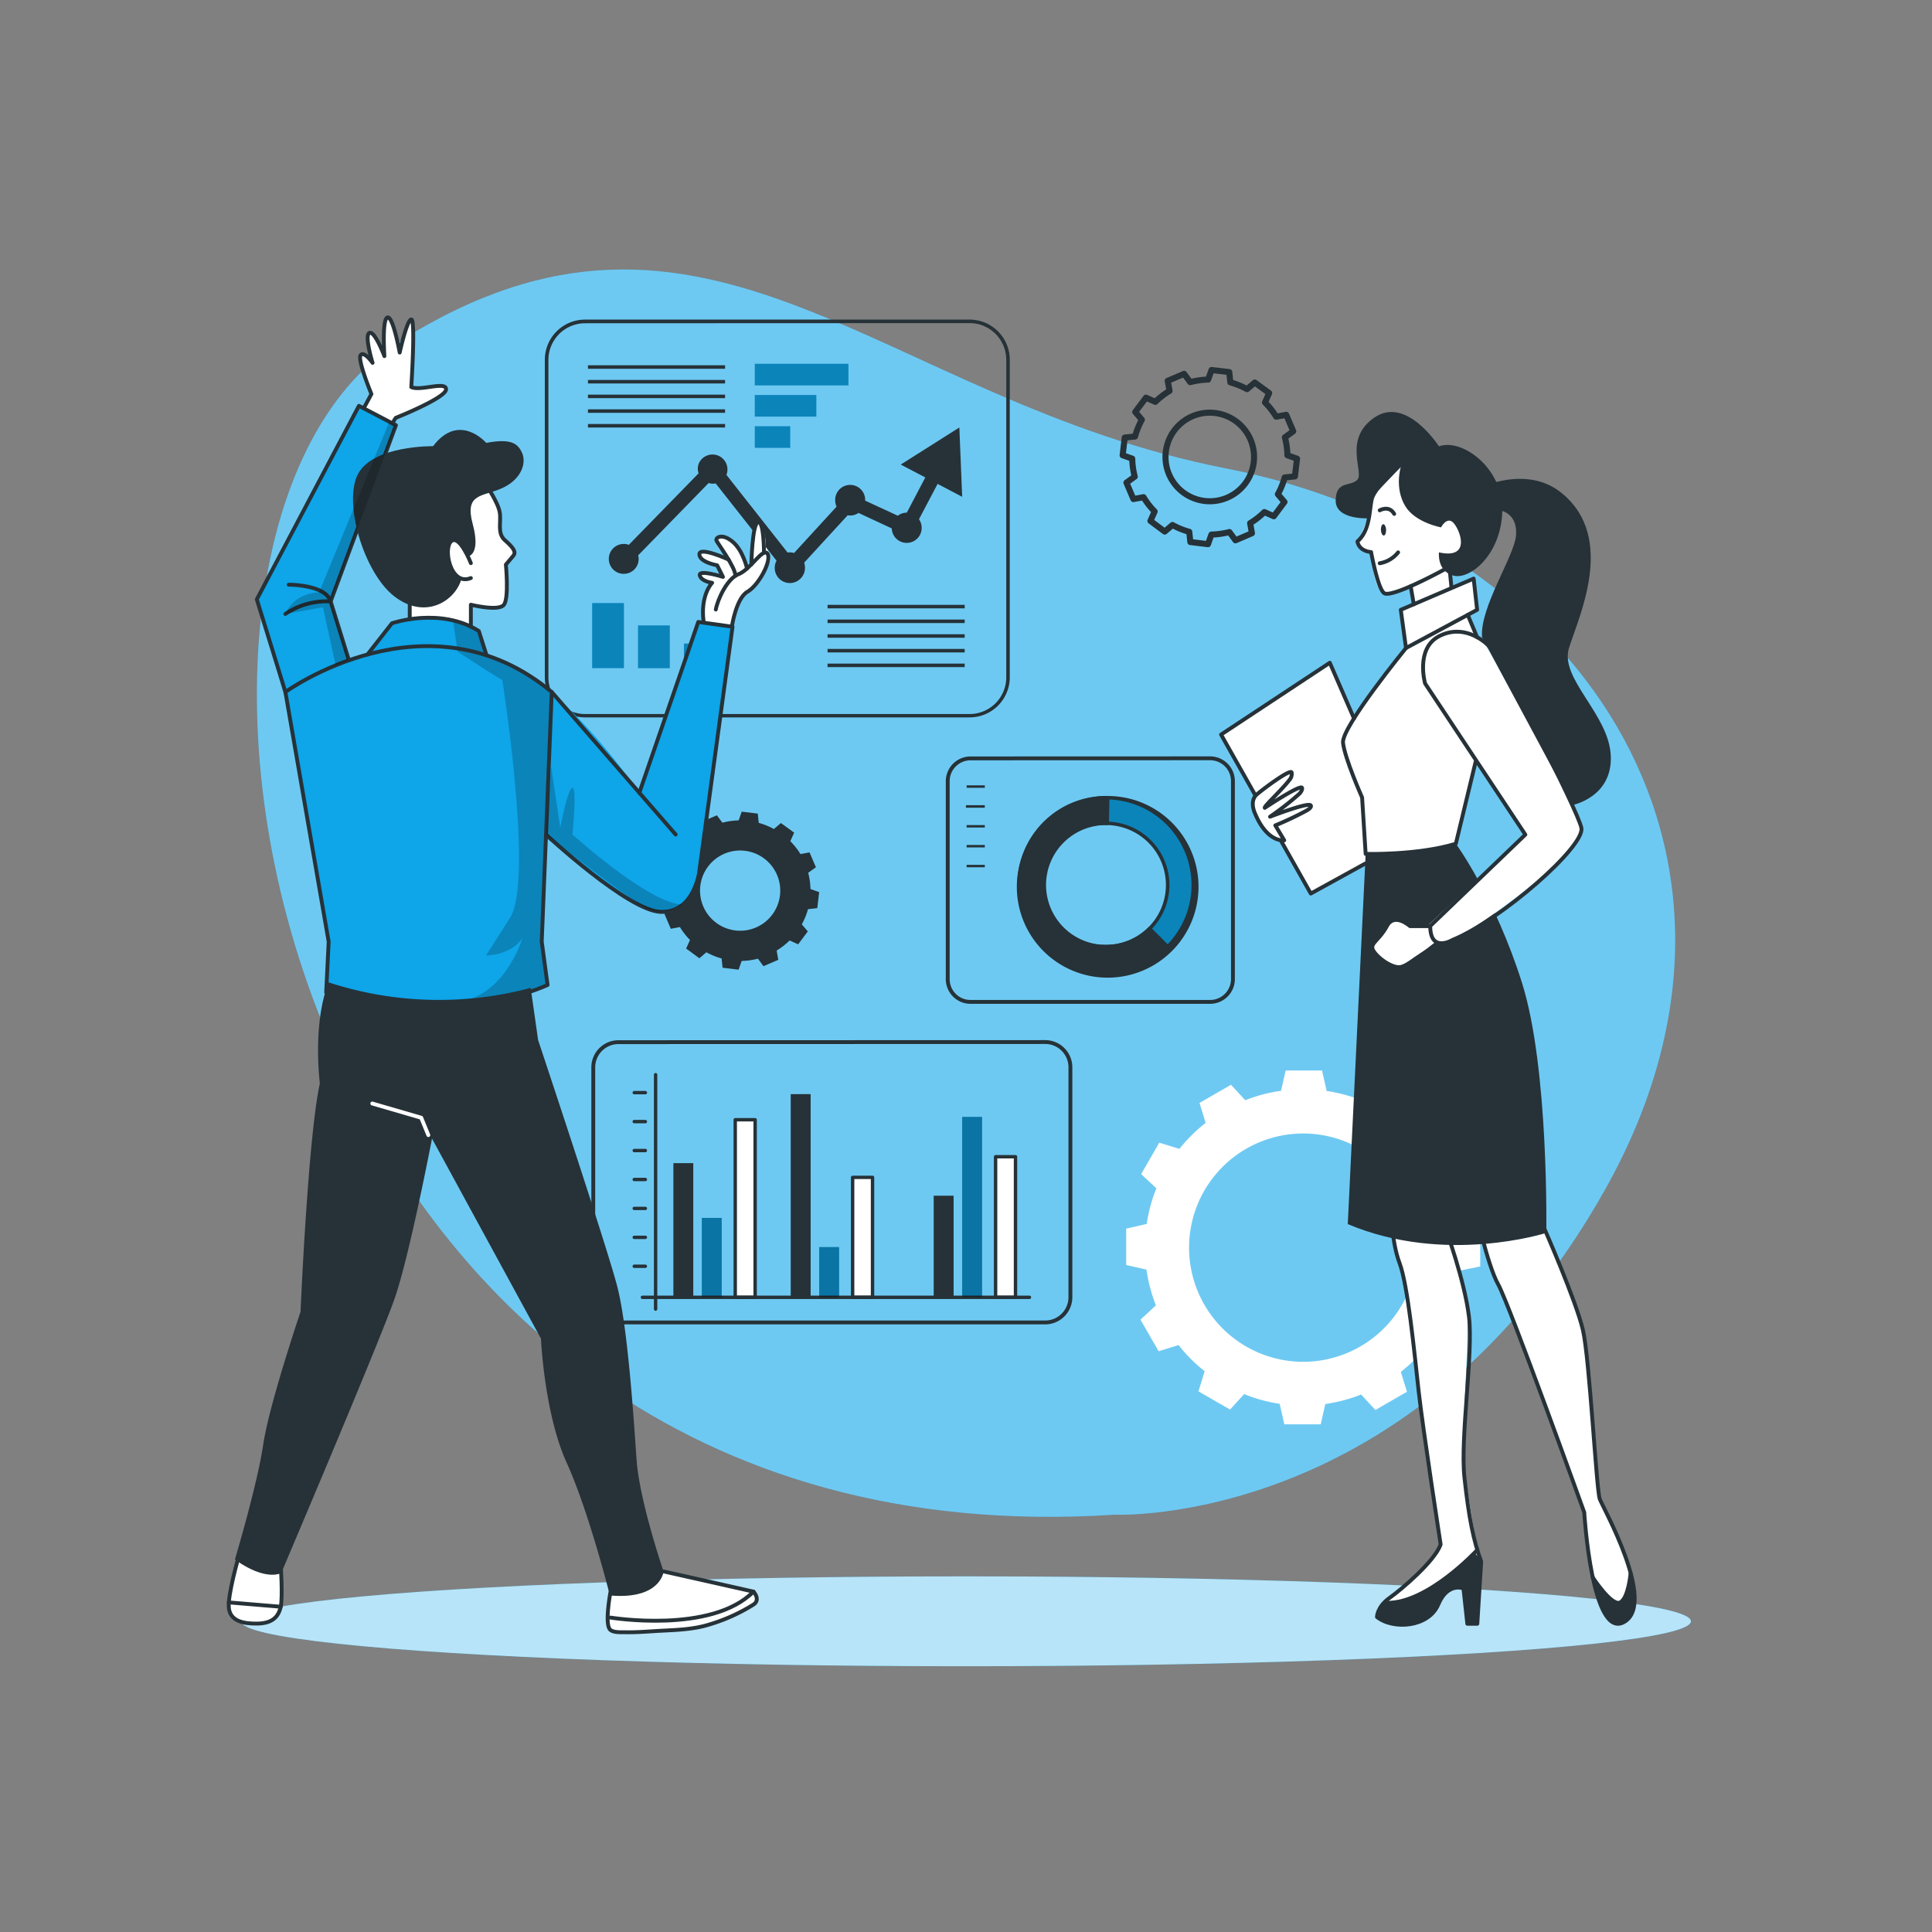 <svg xmlns="http://www.w3.org/2000/svg" viewBox="0 0 500 500"><rect x="0" y="0" width="500" height="500" fill="#808080" stroke="none"/><g id="freepik--background-simple--inject-4"><path d="M288.4,392s77.86,3.64,127.11-84.35-8.7-168.93-98.22-186.42S183.17,38.07,103.38,88.34,67.93,406.33,288.4,392Z" style="fill:#0EA5E9"></path><path d="M288.4,392s77.86,3.64,127.11-84.35-8.7-168.93-98.22-186.42S183.17,38.07,103.38,88.34,67.93,406.33,288.4,392Z" style="fill:#fff;opacity:0.4"></path></g><g id="freepik--Shadow--inject-4"><ellipse cx="250.01" cy="419.59" rx="187.6" ry="11.63" style="fill:#0EA5E9"></ellipse><ellipse cx="250.01" cy="419.59" rx="187.6" ry="11.63" style="fill:#fff;opacity:0.7"></ellipse></g><g id="freepik--Graphics--inject-4"><path d="M291.08,113.24l-.54,4.58,2.48.88a20.29,20.29,0,0,0,.65,4.65l-2.15,1.56,1.81,4.25,2.61-.49a20.2,20.2,0,0,0,2.88,3.7l-1.09,2.44,3.7,2.76,2-1.7a19.74,19.74,0,0,0,4.35,1.76l.28,2.65,4.57.55.89-2.49a20.29,20.29,0,0,0,4.65-.65l1.57,2.14L324,138l-.47-2.6a20.23,20.23,0,0,0,3.69-2.88l2.44,1.09,2.76-3.7-1.71-2a19.47,19.47,0,0,0,1.76-4.34l2.65-.28.55-4.58-2.49-.89a19.67,19.67,0,0,0-.65-4.64l2.16-1.57-1.82-4.25-2.6.48a20.28,20.28,0,0,0-2.89-3.69l1.08-2.43L324.73,99l-2,1.71a20.52,20.52,0,0,0-4.32-1.76l-.28-2.65-4.58-.54-.89,2.48a20.14,20.14,0,0,0-4.64.66l-1.57-2.15-4.25,1.81.48,2.6A20.2,20.2,0,0,0,299,104l-2.43-1.08-2.77,3.7,1.71,2a19.83,19.83,0,0,0-1.76,4.35Zm10.63,3.67a11.46,11.46,0,1,1,10,12.73h0a11.46,11.46,0,0,1-10-12.73Z" style="fill:none;stroke:#263238;stroke-linejoin:round;stroke-width:1.571px"></path><path d="M171.61,225.94l-.49,4.15,2.25.8a18.19,18.19,0,0,0,.59,4.21l-2,1.42,1.64,3.85,2.36-.45a18.49,18.49,0,0,0,2.61,3.35l-1,2.21L181,248l1.81-1.55a17.71,17.71,0,0,0,3.94,1.6l.25,2.4,4.15.5.8-2.26a18,18,0,0,0,4.21-.59l1.42,1.95,3.84-1.65L201,246a18.49,18.49,0,0,0,3.35-2.61l2.21,1,2.5-3.34-1.55-1.83a17.92,17.92,0,0,0,1.6-3.93l2.4-.26.49-4.15-2.25-.8a18.19,18.19,0,0,0-.59-4.21l2-1.42-1.65-3.85-2.35.43a18.45,18.45,0,0,0-2.63-3.33l1-2.21L202.1,213l-1.82,1.55a17.81,17.81,0,0,0-3.92-1.59l-.25-2.4-4.15-.5-.8,2.26a18.11,18.11,0,0,0-4.21.59L185.53,211l-3.85,1.64.43,2.36a18.39,18.39,0,0,0-3.35,2.61l-2.21-1-2.5,3.35,1.55,1.82a18.2,18.2,0,0,0-1.6,3.94Zm9.63,3.32a10.38,10.38,0,1,1,9.08,11.54h0a10.39,10.39,0,0,1-9.08-11.54Z" style="fill:#263238"></path><path d="M383.08,327.75v-9.41l-5.25-1.19a40.53,40.53,0,0,0-2.44-9.26l4-3.69L374.67,296l-5.16,1.63a41.23,41.23,0,0,0-6.74-6.79l1.63-5.21-8.17-4.71-3.65,3.93a40.52,40.52,0,0,0-9.24-2.51l-1.2-5.3h-9.41l-1.2,5.26a40.15,40.15,0,0,0-9.26,2.44l-3.69-4-8.15,4.7,1.59,5.16a41.17,41.17,0,0,0-6.79,6.73l-5.2-1.61-4.7,8.14,3.94,3.67a40.57,40.57,0,0,0-2.51,9.23l-5.3,1.21v9.41l5.25,1.2a41.11,41.11,0,0,0,2.44,9.25l-4,3.7,4.71,8.17,5.15-1.59a40.79,40.79,0,0,0,6.76,6.76l-1.61,5.21,8.18,4.71,3.65-4a40.27,40.27,0,0,0,9.19,2.52l1.2,5.3h9.42l1.19-5.25a41.17,41.17,0,0,0,9.27-2.46l3.69,4,8.17-4.71-1.59-5.15a40.79,40.79,0,0,0,6.79-6.73l5.2,1.61,4.71-8.18-3.95-3.66a41.06,41.06,0,0,0,2.52-9.24Zm-16.27-4.86a29.54,29.54,0,1,1-29.54-29.54h0a29.54,29.54,0,0,1,29.54,29.54Z" style="fill:#fff"></path><rect x="195.34" y="94.15" width="24.24" height="5.59" style="fill:#0EA5E9"></rect><rect x="195.34" y="102.23" width="15.93" height="5.59" style="fill:#0EA5E9"></rect><rect x="195.34" y="110.31" width="9.17" height="5.59" style="fill:#0EA5E9"></rect><rect x="195.34" y="94.15" width="24.24" height="5.59" style="opacity:0.2;isolation:isolate"></rect><rect x="195.34" y="102.23" width="15.93" height="5.59" style="opacity:0.2;isolation:isolate"></rect><rect x="195.34" y="110.31" width="9.17" height="5.59" style="opacity:0.2;isolation:isolate"></rect><rect x="153.25" y="156.07" width="8.22" height="16.84" style="fill:#0EA5E9"></rect><rect x="165.12" y="161.86" width="8.22" height="11.06" style="fill:#0EA5E9"></rect><rect x="177" y="166.55" width="8.22" height="6.37" style="fill:#0EA5E9"></rect><rect x="153.25" y="156.07" width="8.22" height="16.84" style="opacity:0.2;isolation:isolate"></rect><rect x="165.12" y="161.86" width="8.22" height="11.06" style="opacity:0.2;isolation:isolate"></rect><rect x="177" y="166.55" width="8.22" height="6.37" style="opacity:0.2;isolation:isolate"></rect><path d="M250.94,185.66H151.41A10.39,10.39,0,0,1,141,175.27V93.1a10.41,10.41,0,0,1,10.39-10.39h99.53A10.4,10.4,0,0,1,261.33,93.1v82.17A10.39,10.39,0,0,1,250.94,185.66Zm-99.53-102a9.5,9.5,0,0,0-9.48,9.48v82.17a9.5,9.5,0,0,0,9.48,9.48h99.53a9.5,9.5,0,0,0,9.48-9.48V93.1a9.5,9.5,0,0,0-9.48-9.48Z" style="fill:#263238"></path><rect x="214.17" y="156.53" width="35.49" height="0.91" style="fill:#263238"></rect><rect x="214.17" y="160.34" width="35.49" height="0.91" style="fill:#263238"></rect><rect x="214.17" y="164.14" width="35.49" height="0.91" style="fill:#263238"></rect><rect x="214.17" y="167.94" width="35.49" height="0.91" style="fill:#263238"></rect><rect x="214.17" y="171.74" width="35.49" height="0.91" style="fill:#263238"></rect><rect x="152.16" y="94.53" width="35.49" height="0.91" style="fill:#263238"></rect><rect x="152.16" y="98.33" width="35.49" height="0.91" style="fill:#263238"></rect><rect x="152.16" y="102.13" width="35.49" height="0.91" style="fill:#263238"></rect><rect x="152.16" y="105.93" width="35.49" height="0.91" style="fill:#263238"></rect><rect x="152.16" y="109.73" width="35.49" height="0.91" style="fill:#263238"></rect><path d="M242.65,125.23l6.36,3.34-.73-17.94-15.17,9.6,6.36,3.33-4.79,9.11h0a3.78,3.78,0,0,0-2.33.8l-8.45-3.91v-.05a3.88,3.88,0,0,0-7.75-.38h0a2.41,2.41,0,0,0,0,.38,4.05,4.05,0,0,0,.35,1.61l-11,12a3.7,3.7,0,0,0-1.09-.17,2.76,2.76,0,0,0-.57.06L188,122.9a3.87,3.87,0,0,0-7.08-3.11,3.71,3.71,0,0,0-.33,1.54,4.29,4.29,0,0,0,.2,1.17L162.74,141a3.87,3.87,0,1,0,2.31,5h0a4,4,0,0,0,.23-1.33,3.38,3.38,0,0,0-.13-.94L183.4,125a3.53,3.53,0,0,0,1.11.18,3.42,3.42,0,0,0,.71-.07l15.75,20a3.91,3.91,0,1,0,6.88,3.73,3.83,3.83,0,0,0,.47-1.65,2.54,2.54,0,0,0,0-.39,4,4,0,0,0-.2-1.19l11.26-12.26a3.57,3.57,0,0,0,.65.06,3.87,3.87,0,0,0,2.16-.66l8.6,4a3.87,3.87,0,1,0,7.73-.37,3.83,3.83,0,0,0-.69-2Z" style="fill:#263238"></path><g id="freepik--chart-1--inject-2--inject-4"><path d="M251.17,196.27a5.91,5.91,0,0,0-5.9,5.91v51.21a5.9,5.9,0,0,0,5.9,5.9h62a5.91,5.91,0,0,0,5.91-5.9V202.15a5.91,5.91,0,0,0-5.91-5.9Z" style="fill:none;stroke:#263238;stroke-linejoin:round"></path><rect x="250.16" y="203.25" width="4.71" height="0.63" style="fill:#263238"></rect><rect x="250.16" y="208.39" width="4.71" height="0.63" style="fill:#263238"></rect><rect x="250.16" y="213.53" width="4.71" height="0.63" style="fill:#263238"></rect><rect x="250.16" y="218.68" width="4.71" height="0.63" style="fill:#263238"></rect><rect x="249.98" y="208.39" width="4.71" height="0.63" style="fill:#263238"></rect><rect x="250.16" y="223.82" width="4.71" height="0.63" style="fill:#263238"></rect></g><path d="M285.76,251.64a22.59,22.59,0,1,0-22.12-23,22.58,22.58,0,0,0,22.12,23Zm.79-38.54a16,16,0,1,1-16.32,15.67A16,16,0,0,1,286.55,213.1Z" style="fill:#0EA5E9"></path><path d="M285.76,251.64a22.59,22.59,0,1,0-22.12-23,22.58,22.58,0,0,0,22.12,23Zm.79-38.54a16,16,0,1,1-16.32,15.67A16,16,0,0,1,286.55,213.1Z" style="opacity:0.2;isolation:isolate"></path><path d="M270,245.22a23,23,0,0,0,32.53.14.48.48,0,0,0,0-.64L297.84,240a.45.45,0,0,0-.32-.14.57.57,0,0,0-.33.13,15.36,15.36,0,0,1-11.28,4.51l-1.11,0a15.45,15.45,0,0,1-9.21-3.71c-.23-.21-.47-.42-.69-.64a15.79,15.79,0,0,1-1.75-20.27.41.41,0,0,0,.05-.09c.1-.14.21-.26.33-.4a15.47,15.47,0,0,1,13-5.86.45.45,0,0,0,.46-.44h0l.13-6.63a.46.46,0,0,0-.44-.47h0A23,23,0,0,0,270,245.22Z" style="fill:#263238"></path><path d="M286.69,206a23.51,23.51,0,1,1-.05,0Zm-.92,45.17a22.14,22.14,0,1,0-21.68-22.58h0A22.15,22.15,0,0,0,285.77,251.18Zm.79-38.54a16.42,16.42,0,1,1-16.75,16.08,16.42,16.42,0,0,1,16.75-16.08Zm-.65,31.91a15.51,15.51,0,1,0-15.19-15.82h0a15.51,15.51,0,0,0,15.19,15.81Z" style="fill:#263238"></path><line x1="169.67" y1="278.13" x2="169.67" y2="338.79" style="fill:none;stroke:#263238;stroke-linecap:round;stroke-linejoin:round;stroke-width:0.879px"></line><rect x="174.27" y="301.02" width="5.15" height="34.73" style="fill:#263238"></rect><rect x="181.63" y="315.19" width="5.15" height="20.55" style="fill:#0EA5E9"></rect><rect x="190.28" y="289.79" width="5.15" height="45.96" style="fill:#fff;stroke:#263238;stroke-linejoin:round;stroke-width:0.879px"></rect><rect x="204.64" y="283.16" width="5.15" height="52.58" style="fill:#263238"></rect><rect x="212.01" y="322.74" width="5.15" height="13.01" style="fill:#0EA5E9"></rect><rect x="220.66" y="304.7" width="5.15" height="31.05" style="fill:#fff;stroke:#263238;stroke-linejoin:round;stroke-width:0.879px"></rect><rect x="241.64" y="309.45" width="5.15" height="26.29" style="fill:#263238"></rect><rect x="249.01" y="289.05" width="5.15" height="46.69" style="fill:#0EA5E9"></rect><rect x="257.66" y="299.36" width="5.15" height="36.38" style="fill:#fff;stroke:#263238;stroke-linejoin:round;stroke-width:0.879px"></rect><line x1="164.14" y1="327.71" x2="167.02" y2="327.71" style="fill:none;stroke:#263238;stroke-linecap:round;stroke-linejoin:round;stroke-width:0.879px"></line><line x1="164.14" y1="320.22" x2="167.02" y2="320.22" style="fill:none;stroke:#263238;stroke-linecap:round;stroke-linejoin:round;stroke-width:0.879px"></line><line x1="164.14" y1="312.74" x2="167.02" y2="312.74" style="fill:none;stroke:#263238;stroke-linecap:round;stroke-linejoin:round;stroke-width:0.879px"></line><line x1="164.14" y1="305.25" x2="167.02" y2="305.25" style="fill:none;stroke:#263238;stroke-linecap:round;stroke-linejoin:round;stroke-width:0.879px"></line><line x1="164.14" y1="297.76" x2="167.02" y2="297.76" style="fill:none;stroke:#263238;stroke-linecap:round;stroke-linejoin:round;stroke-width:0.879px"></line><line x1="164.14" y1="290.27" x2="167.02" y2="290.27" style="fill:none;stroke:#263238;stroke-linecap:round;stroke-linejoin:round;stroke-width:0.879px"></line><line x1="164.14" y1="282.78" x2="167.02" y2="282.78" style="fill:none;stroke:#263238;stroke-linecap:round;stroke-linejoin:round;stroke-width:0.879px"></line><line x1="166.26" y1="335.75" x2="266.42" y2="335.75" style="fill:none;stroke:#263238;stroke-linecap:round;stroke-linejoin:round;stroke-width:0.879px"></line><rect x="181.63" y="315.19" width="5.15" height="20.55" style="opacity:0.3"></rect><rect x="212.01" y="322.74" width="5.15" height="13.01" style="opacity:0.3"></rect><rect x="249.01" y="289.05" width="5.15" height="46.69" style="opacity:0.3"></rect><path d="M160.05,269.71a6.52,6.52,0,0,0-6.51,6.51v59.51a6.53,6.53,0,0,0,6.51,6.52H270.5a6.54,6.54,0,0,0,6.52-6.52V276.2a6.53,6.53,0,0,0-6.52-6.52Z" style="fill:none;stroke:#263238;stroke-linejoin:round"></path></g><g id="freepik--character-1--inject-4"><path d="M72.65,402.74s2.31,15.42-3.28,17-9.47-.5-10.17-2.81,4.25-18.81,4.25-18.81Z" style="fill:#fff"></path><path d="M169.88,406.15l24.3,5.76s1.84,1,1.64,2.65-11.29,5.88-14.4,6.41-21.06,2.87-23.61.68S160.65,402,160.65,402Z" style="fill:#fff"></path><path d="M125.88,124.92s3.42,5.16,3.47,7.77-.27,5.59,1.33,7.13,2.83,3.22,2.17,4-1.93,2.3-1.93,2.3,1.65,8.79-.49,10.38-8.57,0-8.57,0v5.68s-9.14-3-15.45-2.44l-1.12-12.17S119,121.21,125.88,124.92Z" style="fill:#fff"></path><path d="M182.1,160.88s-.82-6.24,2.22-10c0,0-3.64-.62-3.2-1.94s6,.41,6,.41l-1.5-3s-5.25-1.74-4.6-3.37,8.35,2.38,8.35,2.38-4.57-3.82-3.93-5.41,5.29-1.56,7.77,6.68l1.26-1.57s.45-9.38,1.74-9.89c0,0,2,1.1,2,6.49,0,0,2,2.41.73,4.45s-4.26,6.63-6.8,8.35-2.53,8.43-2.53,8.43Z" style="fill:#fff"></path><path d="M101.62,109.59l1.15-1.54s12.87-5.74,12.55-7.53-7.61.68-9-.27c0,0,1.33-16.94,0-17.49s-2.81,7.95-2.81,7.95-1.87-8.72-3.31-8.47-.84,9-.84,9-2.75-5.61-3.82-5.09.53,7.36.53,7.36-2-2.35-2.8-1.64A26.51,26.51,0,0,0,96.12,102l-2.78,4.7Z" style="fill:#fff"></path><path d="M180.71,160.92l8.87,1.24s-6.49,55-8.4,61.79-3.63,11.67-10.15,12-29.75-19.2-29.75-19.2l-1.08,27,1.51,11.2s-28.41,14.93-57.3,1.94l.65-13.14L74.65,183.65l-8.19-28.54L92.89,105l9.58,5-16.9,45.61,4.73,15.23,5.29-2.12,5.85-7.46s9.92-5.15,22.47,2l2,6.26s14.72,1.11,39.57,35.56Z" style="fill:#0EA5E9"></path><path d="M117.3,160.92l1.12,7.7S126.68,174.1,130,176c0,0,8.12,51.28,2.11,61.37l-6.33,9.91s6.47,0,9.45-4.53c0,0-3.71,12.38-13.33,15.71,0,0,14.77-1.54,19.85-3.5l-1.51-11.2,2.43-62.45s2.29-4.18-16.75-11.67l-2.81-6.75Z" style="opacity:0.2"></path><path d="M125.88,125.62s3.1,4.54,3.47,7.07-.73,5.32,1.33,7.13,3,3,2.17,4-1.93,2.3-1.93,2.3.84,8.57-.49,10.38-8.57,0-8.57,0v5.68" style="fill:none;stroke:#263238;stroke-linecap:round;stroke-linejoin:round"></path><path d="M121.86,145.74s-2.9-7.49-5.07-5.68-.24,11.71,5.07,9.54" style="fill:none;stroke:#263238;stroke-linecap:round;stroke-linejoin:round"></path><path d="M121.07,144s3.45-.28,1.27-8.37,2.54-7,7.61-9.3,6.28-6.52,5.19-9.05-2.9-3.87-9.3-2.66c0,0-7-8.09-13.76.85,0,0-15.22-.24-19.32,7s1.33,25.72,9.3,31.88,15.76,1.23,17.38-4.56c0,0-5.43-2.93-2.65-9.69C116.79,140.06,119.32,139.16,121.07,144Z" style="fill:#263238"></path><path d="M73.86,179.09s36.83-26.71,68.93,0l-2.59,64.62,1.51,11.2s-27.14,12.71-57.3,1.94l.65-13.14Z" style="fill:none;stroke:#263238;stroke-linecap:round;stroke-linejoin:round"></path><path d="M95.1,169.38l6.34-8.08s12.43-4.3,22.47,2l2,6.26" style="fill:none;stroke:#263238;stroke-linecap:round;stroke-linejoin:round"></path><line x1="142.79" y1="179.09" x2="174.86" y2="215.97" style="fill:none;stroke:#263238;stroke-linecap:round;stroke-linejoin:round"></line><path d="M141.31,216s21.25,19.77,29.72,20,9.88-10,9.88-10l8.67-63.8-8.87-1.24-15.26,44.23" style="fill:none;stroke:#263238;stroke-linecap:round;stroke-linejoin:round"></path><path d="M189.43,162s1.11-7.21,4-8.85,6.32-8,5.22-9.83-4.46,4.12-7.49,5.26-5.49,6.74-5.91,9.17" style="fill:none;stroke:#263238;stroke-linecap:round;stroke-linejoin:round"></path><path d="M197.72,143.06s0-8.33-1.53-7.94-1.74,10.94-1.74,10.94" style="fill:none;stroke:#263238;stroke-linecap:round;stroke-linejoin:round"></path><path d="M193.33,147.13s-1-4.67-3.75-6.95-4.47-1.05-4.16-.28,5,7,4.89,9.12" style="fill:none;stroke:#263238;stroke-linecap:round;stroke-linejoin:round"></path><path d="M188.57,144.82s-7.55-3.46-7.57-1.39,4.6,2.87,4.6,2.87l1.5,3s-6.36-2-6-.41,3.2,1.94,3.2,1.94-3.09,3.06-2.22,10" style="fill:none;stroke:#263238;stroke-linecap:round;stroke-linejoin:round"></path><path d="M137.34,255.66l1.93,13.52s17.77,53.31,20.47,63.73,4.25,34,5,44.81,7,29,7,29-.77,7.34-13.9,6.18c0,0-5.41-21.63-11.2-34.38S140,346.43,140,346.43l-28.2-51.76s-5.77,30.14-9.65,41.33c-4,11.54-31.27,75.57-29.36,71.08,0,0-3.86,2.32-12-3.48,0,0,5.79-19.31,7.33-29.74s9.66-34.38,9.66-34.38,1.93-45.19,5-59.1c0,0-2-15.32,2.27-26.14A91.92,91.92,0,0,0,137.34,255.66Z" style="fill:#263238"></path><polyline points="96.35 285.59 109.01 289.27 110.85 293.76" style="fill:none;stroke:#fff;stroke-linecap:round;stroke-linejoin:round"></polyline><path d="M158.12,411.32s-1.71,8.57-.31,10.33c.74.92,2.94.75,4,.77,2.44.05,4.89-.11,7.33-.27,4.88-.32,9.88-.27,14.59-1.78A46.41,46.41,0,0,0,195,415.26c1.92-1.28,0-3.35,0-3.35l-23.25-5.22" style="fill:none;stroke:#263238;stroke-linecap:round;stroke-linejoin:round"></path><path d="M158,418.63s26.13,4.29,37-6.72" style="fill:none;stroke:#263238;stroke-linecap:round;stroke-linejoin:round"></path><path d="M61.8,402.74s-3,10.29-2.56,13.53,3.69,4,7.49,3.91,5.36-1.79,5.92-4.36,0-10.88,0-10.88" style="fill:none;stroke:#263238;stroke-linecap:round;stroke-linejoin:round"></path><line x1="59.2" y1="414.7" x2="72.65" y2="415.82" style="fill:none;stroke:#263238;stroke-linecap:round;stroke-linejoin:round"></line><path d="M94.31,105.32c1.14-2.08,1.81-3.35,1.81-3.35S92.41,93,93.34,91.9s3.08,2,3.08,2-2.2-7.13-.81-7.74,3.87,6,3.87,6-.65-9.55.79-10,3.17,9.08,3.17,9.08,1.86-8.48,3-8.56,0,17.49,0,17.49c2.3,1.13,9.06-1.63,9,.6s-13,7.36-13,7.36a5.78,5.78,0,0,0-.59.94" style="fill:none;stroke:#263238;stroke-linecap:round;stroke-linejoin:round"></path><polyline points="73.86 179.09 66.46 155.11 92.89 105.03 102.47 110.04 85.57 155.65 90.3 170.88" style="fill:none;stroke:#263238;stroke-linecap:round;stroke-linejoin:round"></polyline><path d="M74.72,151.32s9.48-.08,10.85,4.33a19,19,0,0,0-11.71,3.24" style="fill:none;stroke:#263238;stroke-linecap:round;stroke-linejoin:round"></path><line x1="106.04" y1="160.26" x2="106.04" y2="153.31" style="fill:none;stroke:#263238;stroke-linecap:round;stroke-linejoin:round"></line><path d="M142.63,198.43,145,214.2s1.94-10.29,3.15-10.29,0,12.06,0,12.06,19.88,18,28.48,18.1c0,0-4.78,3.36-9.57.86s-25.79-19-25.79-19Z" style="opacity:0.2"></path><path d="M100.77,109.15,82.59,153.31s-6.33-.1-8.73,5.58l9.72-1.74,3.27,15,3.45-1.31-4.73-15.23L102.47,110Z" style="opacity:0.2"></path></g><g id="freepik--character-2--inject-4"><polygon points="351.31 186.81 344.15 171.52 316.01 190.11 339.23 231.25 357.34 220.97 351.31 186.81" style="fill:#fff"></polygon><path d="M374.5,319.06s4.55,12.63,5.22,18.78-1.38,32.05-.94,39.19,4.3,28.45,4.3,28.45-18.93,13.76-24.94,9.33c0,0,13.34-10.8,14.69-15.1l-4.32-29.19L364.22,336s-1.09-7.21-2.61-10.92-1.29-11.58-1.29-11.58Z" style="fill:#fff"></path><path d="M374.1,317.94s4.92,13.3,6.07,22.85S377.86,372,379,382.43s2.31,16.2,4.33,21.69l-1,16.11h-2.59l-1-9.14s-4.06-1.69-6.52,4.16-11.55,6.62-15.86,3.23c0,0,0-2.62,3.24-4.93s11.7-9.53,13.24-13.84c0,0-4.62-30-5.7-39.72s-2.77-27.39-4.93-33.09-2.15-13.85-2.15-13.85" style="fill:none;stroke:#263238;stroke-linecap:round;stroke-linejoin:round"></path><path d="M382.34,401.1S369.65,414.9,359,414.81" style="fill:none;stroke:#263238;stroke-linecap:round;stroke-linejoin:round"></path><path d="M358.14,414.81a11.26,11.26,0,0,0,5.2-.65c2.87-1,13.2-6,18.28-12.31l1.56,1.77-.82,16.24-2.61.37-1-9.14s-3.34-1.53-5.49,2.23-3.7,6.34-7.46,7.17-9.43-2-9.43-2S355.38,417,358.14,414.81Z" style="fill:#263238"></path><path d="M383.35,319.49a115.94,115.94,0,0,0,4.34,12.91c2.27,5.21,21.88,57.9,21.88,57.9s1.49,28.52,9.84,28.43-.33-19.93-.33-19.93L414,387.93s-1.94-31.93-4.34-43.67l-10.22-27.53Z" style="fill:#fff"></path><path d="M399.55,317.65s8.39,19.09,10.12,26.61,3.47,41.35,4.34,43.67,14.75,26.89,6.36,31.81S410,391.4,410,391.4s-19.37-53.8-22.27-59-6.07-20.25-6.07-20.25Z" style="fill:none;stroke:#263238;stroke-linecap:round;stroke-linejoin:round"></path><path d="M422,407.13s-.58,6.66-2.78,7.6-7.06-6.57-7.06-6.57" style="fill:none;stroke:#263238;stroke-linecap:round;stroke-linejoin:round"></path><path d="M412.18,409.31s3,11.36,7,10.88,4.72-6.79,2.83-11.66c0,0-.67,5-2.78,6.2C417.1,414.76,412.18,409.31,412.18,409.31Z" style="fill:#263238"></path><path d="M376.77,218.35s10.11,13.8,17.12,36,6.29,64.72,6.29,64.72-26.09,8.39-51.38-2.27L353.43,221S369.7,221.3,376.77,218.35Z" style="fill:#263238"></path><path d="M363.71,118.27s-7.86,7.36-8.78,12.18a37.81,37.81,0,0,1-3.62,9.67,7.05,7.05,0,0,0,3.53,2.76s.51,9.87,3.38,10.63l6.86-1.8.73,4.23,9.84-3.74v-5.7l7.5-4.9-2.67-12.81-12.2-5.7Z" style="fill:#fff"></path><path d="M353.38,220.23l-.87-13.84s-6.4-12-4.37-16.36c2.24-4.79,15.7-22.53,15.7-22.53l-1.32-9.68,18.86-8.08.9,8.08L380,159.51l2.53,5.42s.16-1.61,4.54,6.56,20.88,37.24,22.18,42.82-25.66,25.24-34.76,29.88c0,0-1.05-2.25-11.86,6-2.75-.48-6.55-2.95-7.36-4.48s3.11-5.17,3.11-5.17,2.36-4.46,6.53-.89h4.44L394.76,216l-12.88-18.85-5.11,21.17S360.24,223.34,353.38,220.23Z" style="fill:#fff"></path><polygon points="362.52 157.82 363.87 167.71 382.28 157.82 381.38 149.74 362.52 157.82" style="fill:none;stroke:#263238;stroke-linecap:round;stroke-linejoin:round"></polygon><path d="M363.87,167.71s-16.75,20.49-16.3,24.53,4.94,14.15,4.94,14.15l.92,14.6s13.55.37,23.34-2.64l5.11-21.17" style="fill:none;stroke:#263238;stroke-linecap:round;stroke-linejoin:round"></path><path d="M394.76,216l-25.95-39.12s-2.55-9,3.59-12.21,11.48.86,13.39,3,22.51,41.83,23.47,46.6-20.8,23.85-33.39,29c0,0-5.73,3.44-5.73-3.62Z" style="fill:none;stroke:#263238;stroke-linecap:round;stroke-linejoin:round"></path><line x1="382.28" y1="164.93" x2="379.85" y2="159.13" style="fill:none;stroke:#263238;stroke-linecap:round;stroke-linejoin:round"></line><path d="M370.14,239.69h-5.22s-4.07-3.64-6,0-4.37,4.36-3.64,6.06,4.91,5.09,7.36,4.48S372,244,372,244" style="fill:none;stroke:#263238;stroke-linecap:round;stroke-linejoin:round"></path><path d="M361.83,120.86s-6.13,5.36-6.81,8.33-.39,8-3.71,10.93c0,0,.17,2.4,3.53,2.76,0,0,1.72,9.47,3.38,10.63s11.82-4.08,15.8-6.24a5.27,5.27,0,0,0,2.09-2.91" style="fill:none;stroke:#263238;stroke-linecap:round;stroke-linejoin:round"></path><path d="M357.07,145.77a7.72,7.72,0,0,0,4.76-2.81" style="fill:none;stroke:#263238;stroke-linecap:round;stroke-linejoin:round"></path><path d="M357.07,132.07s2.42-1.41,3.75.93" style="fill:none;stroke:#263238;stroke-linecap:round;stroke-linejoin:round"></path><path d="M358.73,137.1c0,.81-.23,1.47-.6,1.49s-.71-.62-.75-1.42.23-1.48.6-1.5S358.69,136.29,358.73,137.1Z" style="fill:#263238"></path><line x1="365.08" y1="151.71" x2="365.89" y2="156.38" style="fill:none;stroke:#263238;stroke-linecap:round;stroke-linejoin:round"></line><path d="M372.94,136.48s1.5-2.91,3.17-1.21,4.84,9.56-3.71,7.69c0,0-.57,4.8,3.71,6s12.41-5.42,12.68-16.71-10.63-18.91-16.39-16.73c0,0-8.35-13.09-16.63-7.51s-2.7,14.17-4.46,16.11-5.52.12-5.64,5.33,8.59,4.68,8.59,4.68l1.05-5.74,7.21-7.53s-1.7,5.44,1.19,10.17C366.32,135.29,372.94,136.48,372.94,136.48Z" style="fill:#263238"></path><path d="M388.79,132.25s4,.9,3.56,6.31-9.47,18.71-8.79,26.37l23.31,43.44s10.49-2,10-12.8-13.29-19.9-10.82-27.86,12.17-28.23-1.57-39.85-35.16,6.19-35.16,6.19l10.49-3.38Z" style="fill:#263238"></path><polyline points="350.41 185.92 344.15 171.52 316.01 190.11 339.23 231.25 353.31 223.5" style="fill:none;stroke:#263238;stroke-linecap:round;stroke-linejoin:round"></polyline><path d="M324.77,210.46s-1.52-3.14.51-4.87,9-6.86,9-5.6a2.2,2.2,0,0,1-.48,1.73c-2,2.68-6.79,7-6.48,7.35,0,0,8.74-5.8,9.58-5.25.21.14.09.89-.64,1.62a75.63,75.63,0,0,1-7.57,5.92s9.22-3.57,10.41-3c.34.16.27.68-.8,1.33a84.1,84.1,0,0,1-8.25,3.92l2.31,3.86S328,218.23,324.77,210.46Z" style="fill:#fff;stroke:#263238;stroke-linecap:round;stroke-linejoin:round"></path><line x1="375.01" y1="145.77" x2="375.65" y2="152.2" style="fill:none;stroke:#263238;stroke-linejoin:round"></line></g></svg>